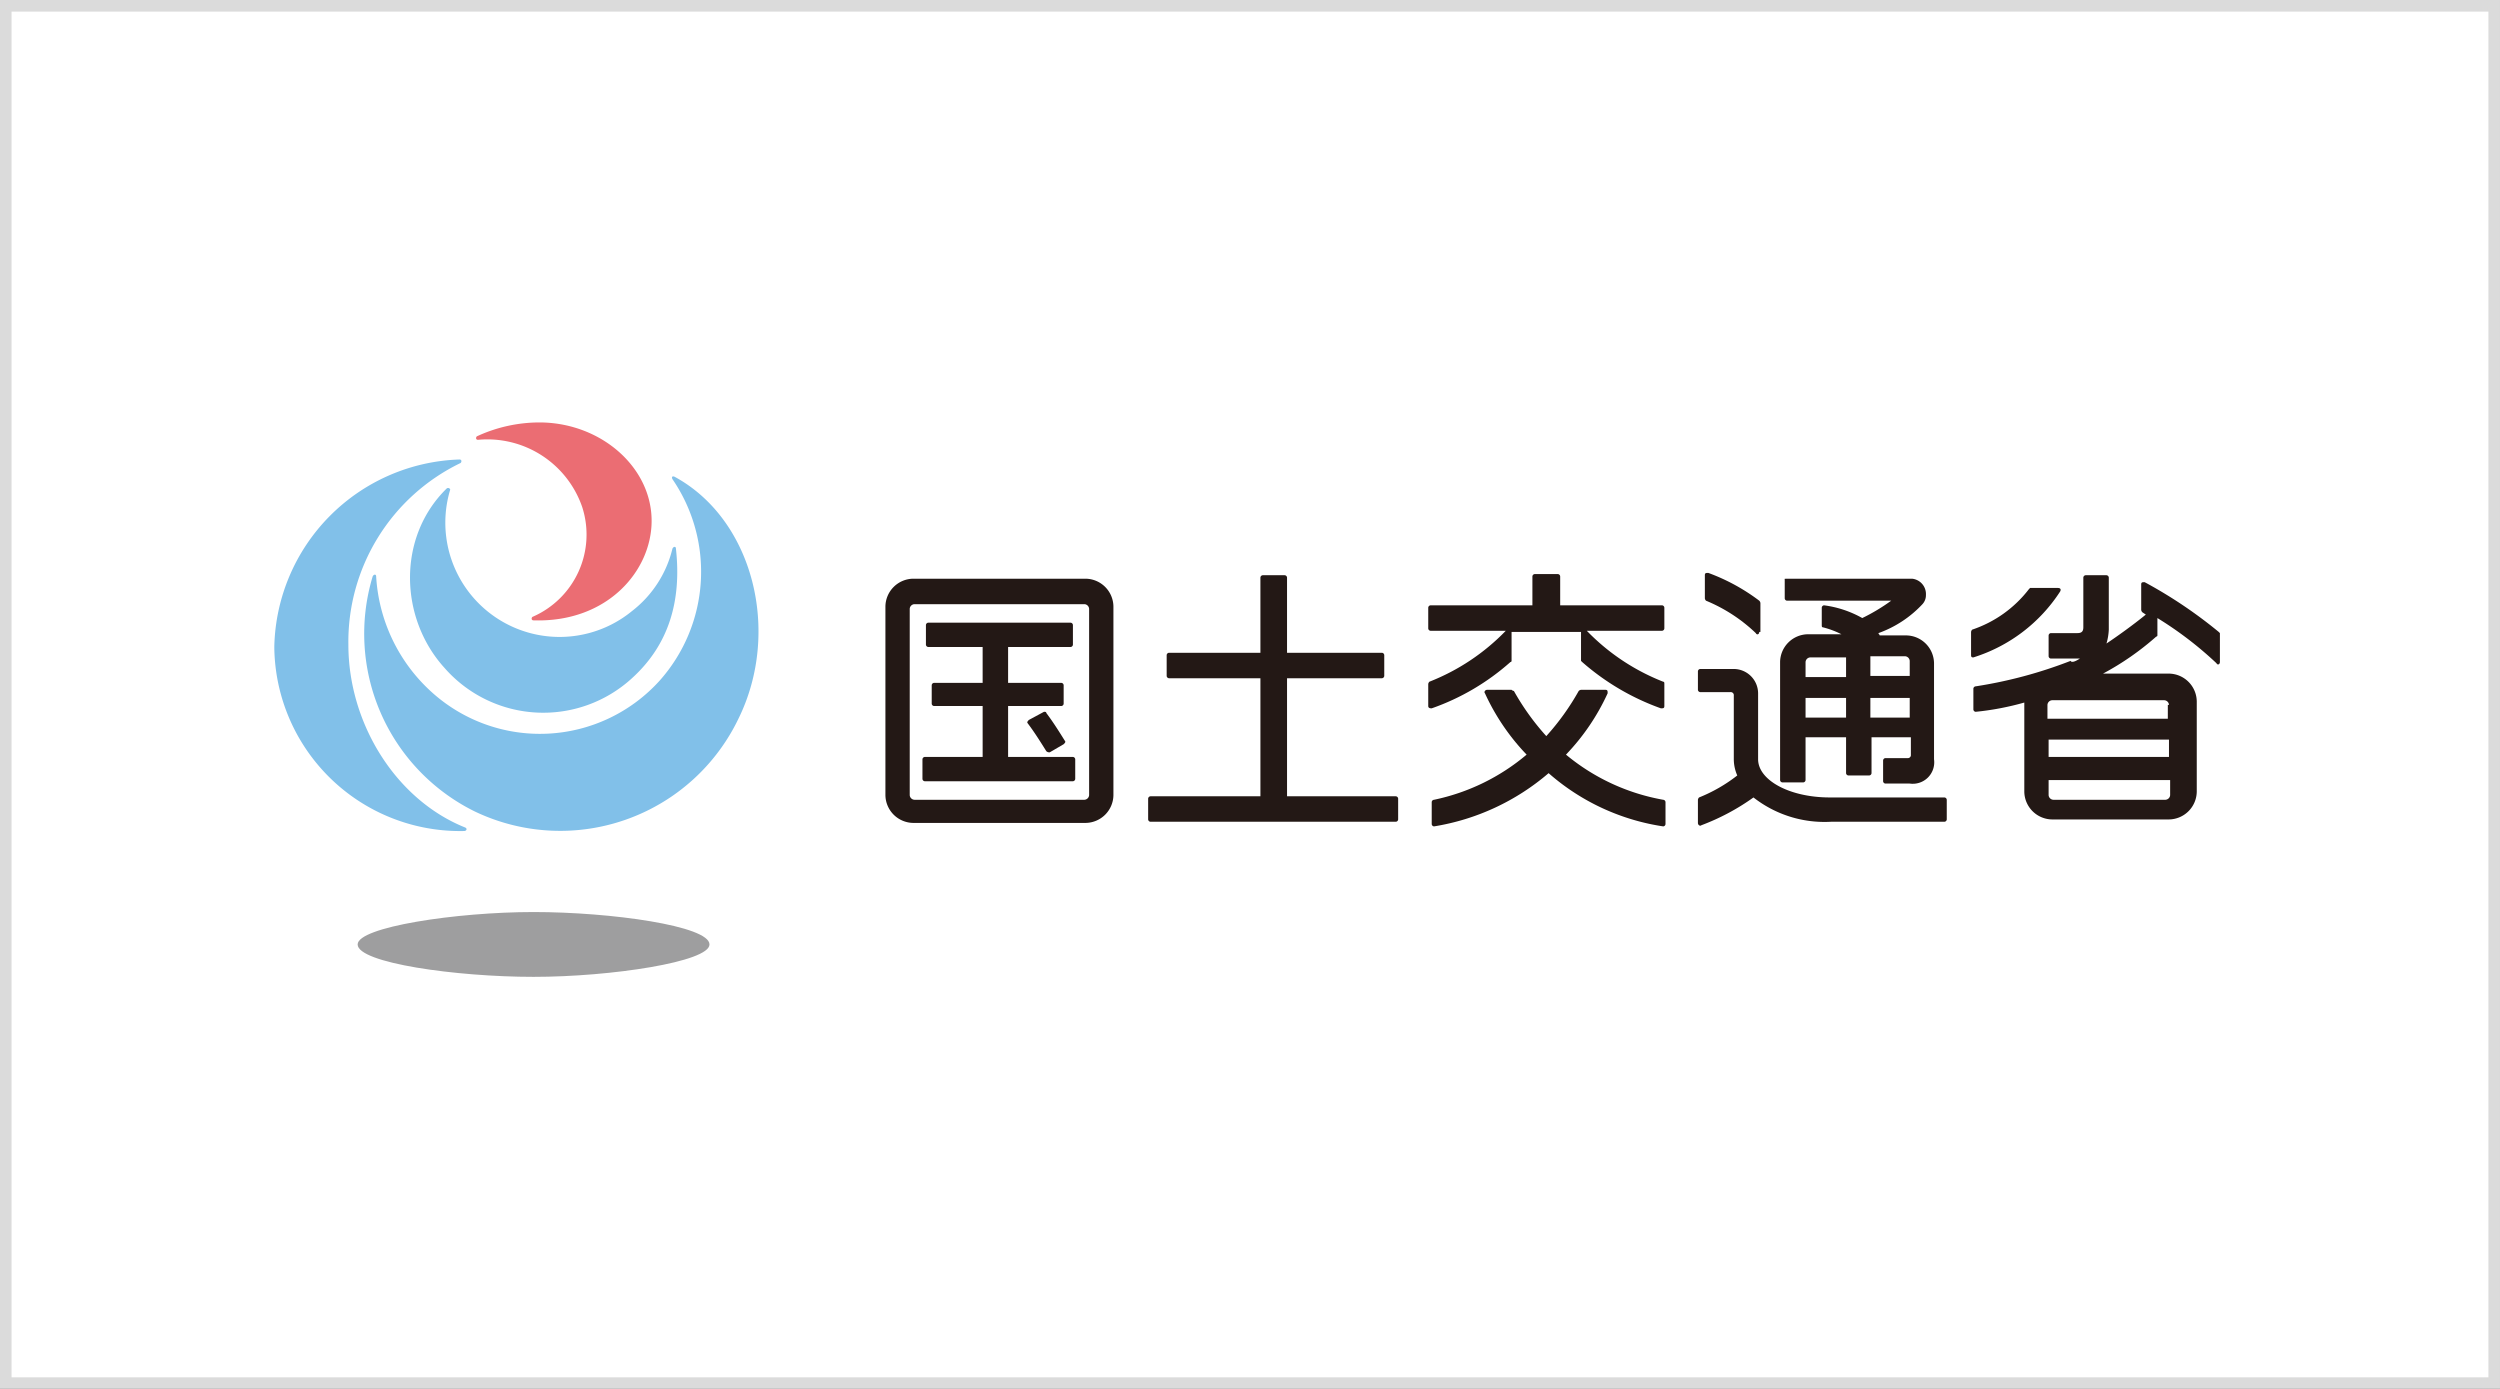 <svg height="120" width="216" xmlns="http://www.w3.org/2000/svg"><rect width="100%" height="100%" fill="#333333" stroke="none"/><path d="M.5.5h215v119H.5z" fill="#fff" stroke="#dbdbdb"/><path d="M30.9 81.6c0-1.5 8.5-2.8 15.2-2.8s15.2 1.2 15.2 2.8c0 1.5-8.5 2.8-15.2 2.8s-15.2-1.2-15.2-2.8" fill="#9e9e9f"/><path d="M30.1 55.7c0 6.8 4.1 13.4 10.1 15.8.2.1.1.3-.1.3a16.054 16.054 0 01-16.4-15.9 16.542 16.542 0 0116-16.2c.2 0 .2.2.1.3a17.152 17.152 0 00-9.7 15.7" fill="#81c0e9"/><path d="M41 70.1a17.118 17.118 0 01-8.8-20.3c.1-.2.3-.2.3 0a14.613 14.613 0 004.8 10 13.932 13.932 0 0019.7-1 14.152 14.152 0 001.1-17.4c-.1-.2 0-.3.2-.2 6.8 3.7 9.2 13.4 5.5 20.9a17.084 17.084 0 01-22.8 8" fill="#81c0e9"/><path d="M56.3 45c0 4.3-3.8 8.8-10.2 8.6-.2 0-.2-.2-.1-.3a7.745 7.745 0 004.3-9.5 8.669 8.669 0 00-9-5.8c-.2 0-.2-.2-.1-.3a12.872 12.872 0 015.6-1.2c5.2.1 9.5 3.9 9.5 8.5" fill="#eb6d73"/><path d="M54.6 52.8a9.677 9.677 0 003.5-5.4c.1-.2.3-.2.3 0 .5 4.5-.6 8.3-3.8 11.2a11.337 11.337 0 01-16.2-.9c-3.9-4.3-4.1-11.3.2-15.5a.192.192 0 01.3.1 9.872 9.872 0 0015.7 10.5" fill="#81c0e9"/><g fill="#231815"><path d="M179.7 56.9h-2.5a.215.215 0 01-.2-.2v-1.8a.215.215 0 01.2-.2h2.3c.4 0 .5-.2.5-.5v-4.3a.215.215 0 01.2-.2h1.8a.215.215 0 01.2.2v4.5a5.019 5.019 0 01-.2 1.2c.9-.6 2.3-1.6 3.4-2.5l-.3-.2a.35.35 0 01-.1-.2v-2.2c0-.2.1-.2.3-.2a39.771 39.771 0 016.4 4.3l.1.1v2.5c0 .2-.2.3-.3.1a31.352 31.352 0 00-5.1-3.9v1.5a.1.1 0 01-.1.1 24.048 24.048 0 01-4.6 3.2h5.7a2.433 2.433 0 012.4 2.4v7.8a2.433 2.433 0 01-2.4 2.4h-10.1a2.433 2.433 0 01-2.4-2.4v-7.7a24.125 24.125 0 01-4.2.8.215.215 0 01-.2-.2v-1.8a.215.215 0 01.2-.2 38.966 38.966 0 008.2-2.2c.1.2.5 0 .8-.2m-2.7 8.5h10.4v-1.5H177zm0 2v1.3a.43.43 0 00.4.4h9.7a.43.43 0 00.4-.4v-1.3zm10.4-6.5a.43.43 0 00-.4-.4h-9.7a.43.43 0 00-.4.4v1.2h10.4v-1.2zM154.3 50h10.9a1.332 1.332 0 011.2 1.4 1.136 1.136 0 01-.3.8 9.638 9.638 0 01-3.8 2.5c0 .1.1.1.1.2h2.3a2.433 2.433 0 012.4 2.4v8.3a1.856 1.856 0 01-2.1 2.1h-2.1a.215.215 0 01-.2-.2v-1.8a.215.215 0 01.2-.2h1.9a.265.265 0 00.3-.3v-1.5h-3.4v3.1a.215.215 0 01-.2.2h-1.8a.215.215 0 01-.2-.2v-3.1H156v3.7a.215.215 0 01-.2.2H154a.215.215 0 01-.2-.2V57.2a2.433 2.433 0 012.4-2.4h2.9a7.587 7.587 0 00-1.6-.6c-.1 0-.1-.1-.1-.2v-1.5a.215.215 0 01.2-.2 9.132 9.132 0 013.3 1.1 16.526 16.526 0 002.5-1.5h-9a.215.215 0 01-.2-.2V50c-.1.1 0 0 .1 0m10.7 7.1a.43.43 0 00-.4-.4h-3v1.7h3.4zm-5.5-.3h-3.1a.43.43 0 00-.4.4v1.3h3.5zm2.1 5.2h3.4v-1.7h-3.4zm-5.6 0h3.5v-1.7H156zm14.3-7.4a.349.349 0 01.1-.2 10.315 10.315 0 004.9-3.5l.1-.1h2.4c.2 0 .3.1.2.3a13.854 13.854 0 01-7.5 5.7c-.1 0-.2 0-.2-.2zm-74.1-2.2v16.3a2.433 2.433 0 01-2.4 2.4H78.9a2.433 2.433 0 01-2.4-2.4V52.4a2.433 2.433 0 012.4-2.4h14.9a2.433 2.433 0 012.4 2.4M79 52.2a.43.43 0 00-.4.4v16.1a.43.43 0 00.4.4h14.7a.43.43 0 00.4-.4V52.6a.43.43 0 00-.4-.4z"/><path d="M87.1 55.9V59h4.6a.215.215 0 01.2.2v1.6a.215.215 0 01-.2.2h-4.6v4.4h5.6a.215.215 0 01.2.2v1.7a.215.215 0 01-.2.2H79.9a.215.215 0 01-.2-.2v-1.7a.215.215 0 01.2-.2h5V61h-4.2a.215.215 0 01-.2-.2v-1.6a.215.215 0 01.2-.2h4.2v-3.1h-4.7a.215.215 0 01-.2-.2V54a.215.215 0 01.2-.2h12.3a.215.215 0 01.2.2v1.7a.215.215 0 01-.2.2z"/><path d="M90.7 65a.367.367 0 01-.3-.1c-.5-.8-1-1.6-1.6-2.4-.1-.1 0-.2.1-.3l1.3-.7c.1 0 .2 0 .2.1.6.8 1.1 1.6 1.6 2.4.1.1 0 .2-.1.3zm20.5-6.4v10.2h9.4a.215.215 0 01.2.2v1.8a.215.215 0 01-.2.2H99.4a.215.215 0 01-.2-.2V69a.215.215 0 01.2-.2h9.5V58.6H101a.215.215 0 01-.2-.2v-1.8a.215.215 0 01.2-.2h7.9v-6.5a.215.215 0 01.2-.2h1.9a.215.215 0 01.2.2v6.5h8.2a.215.215 0 01.2.2v1.8a.215.215 0 01-.2.2zm25.4-4h-6v2.5a.1.1 0 01-.1.1 20.347 20.347 0 01-6.8 4c-.1 0-.3 0-.3-.2v-1.9a.349.349 0 01.1-.2 18.657 18.657 0 006.6-4.4h-6.5a.215.215 0 01-.2-.2v-1.8a.215.215 0 01.2-.2h8.8v-2.5a.215.215 0 01.2-.2h2a.215.215 0 01.2.2v2.5h8.8a.215.215 0 01.2.2v1.8a.215.215 0 01-.2.2h-6.5a18.657 18.657 0 006.6 4.4c.1 0 .1.1.1.2V61c0 .2-.1.2-.3.2a21.06 21.06 0 01-6.8-4l-.1-.1z"/><path d="M131.9 65.2a19.113 19.113 0 01-3.6-5.3c-.1-.1 0-.3.2-.3h2.1a.349.349 0 00.2.1 21.392 21.392 0 002.8 3.9 21.39 21.39 0 002.8-3.9.349.349 0 01.2-.1h2.1c.2 0 .2.1.2.3a19.113 19.113 0 01-3.6 5.3 18.092 18.092 0 008.4 3.9.215.215 0 01.2.2v1.9a.215.215 0 01-.2.2 19.341 19.341 0 01-9.9-4.6 20.126 20.126 0 01-9.9 4.6.215.215 0 01-.2-.2v-1.9a.215.215 0 01.2-.2 18.142 18.142 0 008-3.9M152 54.6c0 .2-.2.3-.3.1a13.891 13.891 0 00-4.3-2.8.35.35 0 01-.1-.2v-2c0-.2.1-.2.3-.2a17.015 17.015 0 014.4 2.4.35.35 0 01.1.2v2.5m-.6 14.3a19.48 19.48 0 01-4.5 2.4c-.1.1-.3 0-.3-.2v-2a.349.349 0 01.1-.2 13.507 13.507 0 003.3-1.9 3.529 3.529 0 01-.3-1.4v-5.5a.265.265 0 00-.3-.3h-2.6a.215.215 0 01-.2-.2V58a.215.215 0 01.2-.2h2.9a2.112 2.112 0 012.1 2.1v5.7c0 1.8 2.7 3.3 6.2 3.3h9.9a.215.215 0 01.2.2v1.7a.215.215 0 01-.2.2h-9.8a9.96 9.96 0 01-6.7-2.1"/></g></svg>
